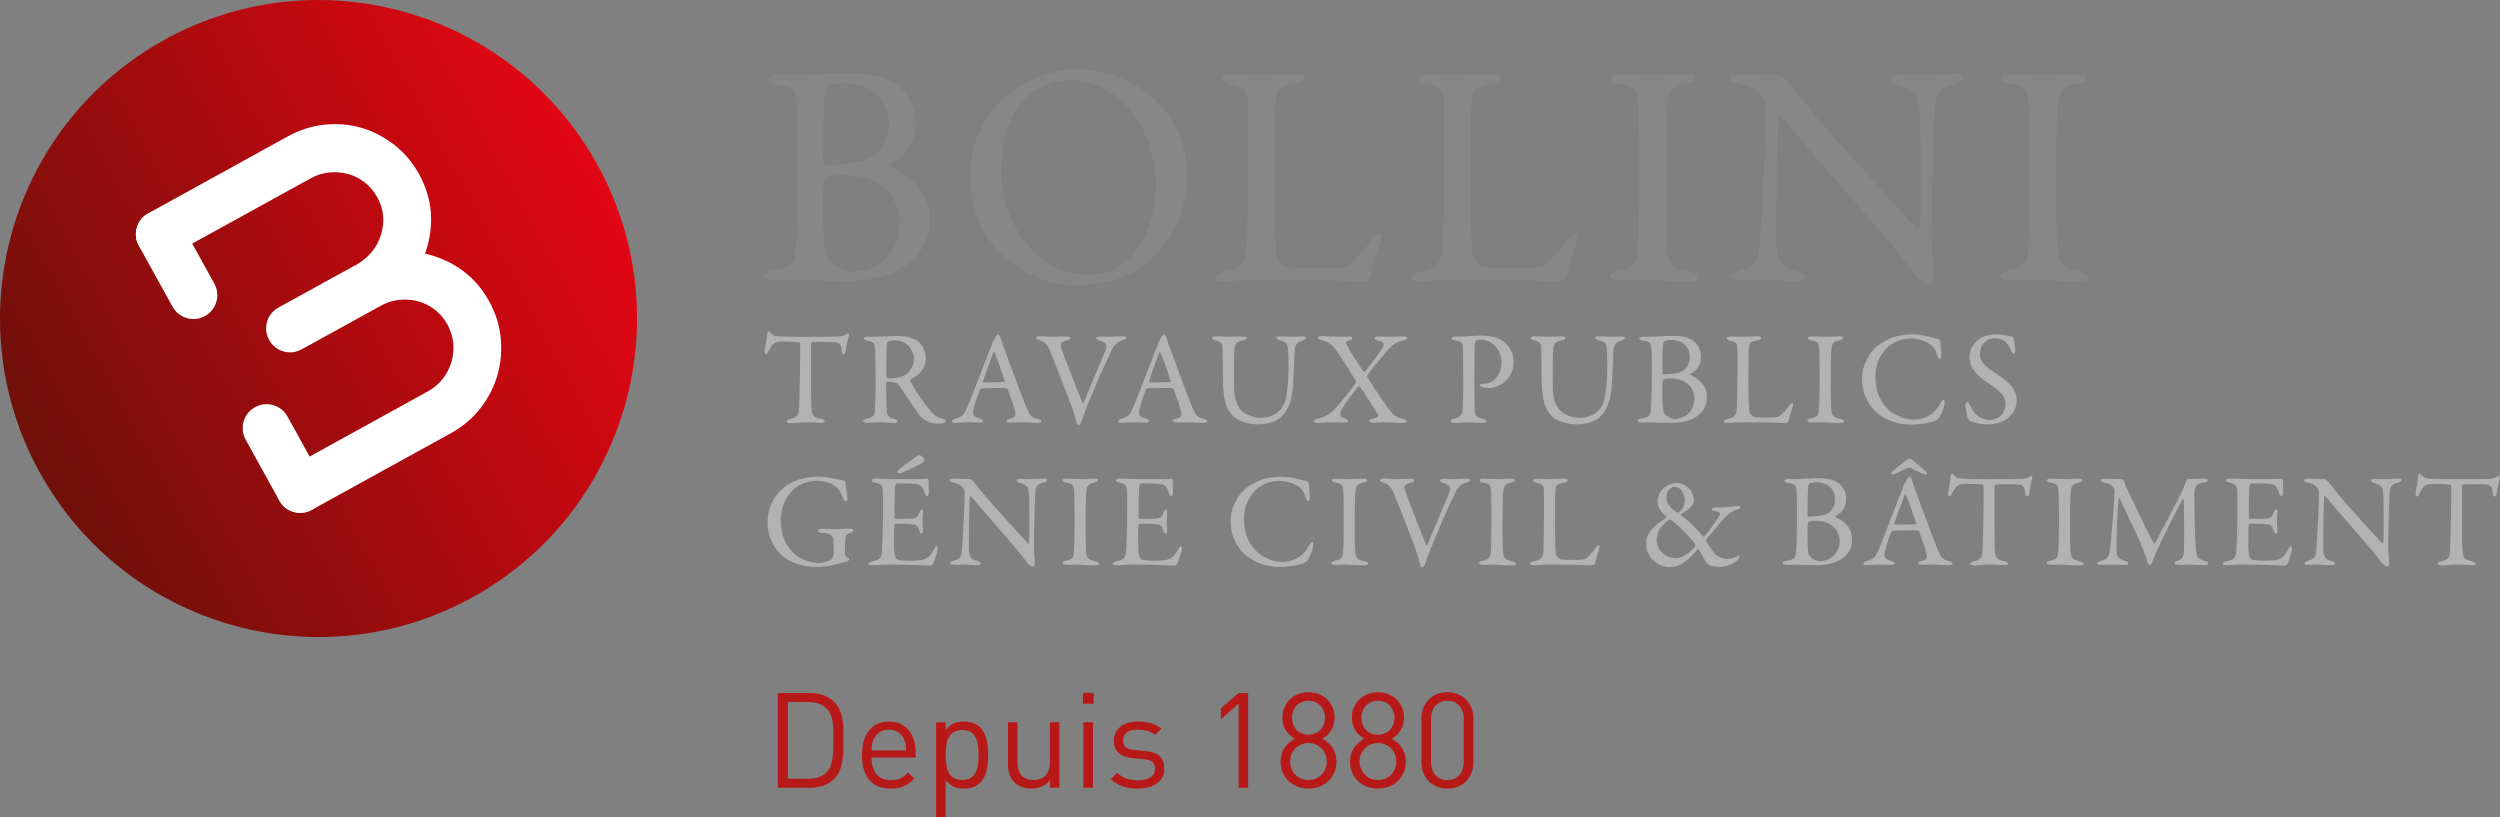 <svg xmlns="http://www.w3.org/2000/svg" xmlns:xlink="http://www.w3.org/1999/xlink" id="Calque_2" viewBox="0 0 379.793 124.122"><rect x="0" y="0" width="379.793" height="124.122" fill="#808080" stroke="none"/><defs><clipPath id="clippath"><rect width="379.793" height="124.122" fill="none"></rect></clipPath><clipPath id="clippath-1"><path d="M25.143,5.96C9.132,14.733.05,31.241,0,48.295v.282c.022,7.81,1.941,15.729,5.958,23.059,12.841,23.431,42.243,32.02,65.672,19.183,23.437-12.842,32.026-42.244,19.189-65.675C82.021,9.091,65.443.003,48.342.002c-7.858-.001-15.822,1.917-23.199,5.958" fill="none"></path></clipPath><linearGradient id="D&#xE9;grad&#xE9;_sans_nom" x1="-642.537" y1="-45.399" x2="-641.537" y2="-45.399" gradientTransform="translate(62175.347 -4341.044) scale(96.762 -96.762)" gradientUnits="userSpaceOnUse"><stop offset="0" stop-color="#6f100a"></stop><stop offset="1" stop-color="#e30613"></stop></linearGradient><clipPath id="clippath-2"><rect width="379.793" height="124.122" fill="none"></rect></clipPath></defs><g id="Calque_1-2"><g clip-path="url(#clippath)"><path d="M135.187,24.952c-.142.049-.046.339.099.387,2.364,1.064,5.938,3.284,5.938,7.966,0,3.429-1.548,5.651-3.863,7.195-2.316,1.642-6.228,2.223-8.643,2.223-1.351,0-5.99-.194-8.208-.194-1.111,0-2.267.047-3.089.047-.726,0-1.402-.192-1.402-.627,0-.387.676-.675,1.209-.772,3.428-.628,3.428-1.256,3.618-2.946.149-1.012.39-6.229.39-15.838,0-4.151-.146-6.904-.29-7.628-.241-1.062-.385-1.591-3.043-1.931-.628-.098-1.257-.387-1.257-.773s.629-.627,1.304-.627h3.235c1.543,0,5.697-.338,7.678-.338,2.85,0,5.359.482,6.809,1.4,2.366,1.447,3.429,3.911,3.429,6.082,0,3.768-2.222,5.457-3.914,6.374M132.679,27.512c-1.303-.676-3.333-.914-5.12-.914-1.108,0-2.027.238-2.122.335-.098.146-.242.339-.337,1.398-.149,1.739-.049,8.017.19,9.707.049.339.29,1.158.773,1.595,1.014,1.109,2.655,1.641,3.283,1.641,4.054,0,7.338-2.849,7.338-7.485,0-2.896-1.688-5.118-4.005-6.277M127.993,12.593c-.29,0-1.542.193-2.078.385-.095.049-.527.58-.576.773-.098.773-.288,2.944-.288,10.719,0,.243.095.628.529.628,2.123,0,5.601-.434,6.807-1.208,1.546-1.012,2.658-2.945,2.658-4.971,0-3.912-2.563-6.326-7.052-6.326" fill="#878787"></path><path d="M180.311,26.548c0,6.758-3.331,11.491-6.856,14.002-3.044,2.123-7.05,2.8-9.514,2.8-4.925,0-9.608-2.125-12.554-5.503-2.557-2.848-4.006-6.763-4.006-10.913,0-5.94,2.608-10.045,6.277-12.99,2.367-1.931,6.518-3.378,9.897-3.378,9.269,0,16.756,6.807,16.756,15.982M155.833,14.911c-2.123,2.075-3.766,5.695-3.766,11.346,0,7.196,5.309,15.448,13.033,15.448,4.009,0,5.843-1.736,6.376-2.315,1.932-1.738,4.105-5.648,4.105-11.395,0-5.263-2.268-10.332-5.843-13.23-1.982-1.591-5.019-2.605-7.243-2.605-2.028,0-4.972,1.06-6.662,2.751" fill="#878787"></path><path d="M187.117,11.338c1.305,0,2.174.097,3.572.097,1.882,0,5.165-.146,6.325-.146.87,0,1.206.195,1.206.531,0,.34-.385.628-1.108.823-2.803.626-3.138,1.158-3.236,1.882-.289,2.171-.289,7.049-.289,14.195,0,3.766.143,8.402.338,9.993.099.678,1.254,1.788,1.639,1.837,1.258.193,3.04.243,4.638.243,1.353,0,2.704-.05,3.43-.146.385-.05.964-.05,1.929-.919.675-.675,1.448-1.399,2.751-3.235.532-.869.964-1.061,1.208-1.061s.387.531.194,1.303c-.774,2.365-1.113,3.381-1.499,5.214-.046.531-.965.821-1.157.821-.58,0-4.974-.29-14.776-.29-3.285,0-5.551.244-6.227.244-.917,0-1.401-.1-1.401-.534,0-.336.386-.722,1.158-.867,2.658-.53,3.333-1.451,3.574-3.334.098-1.208.239-8.882.239-15.885,0-1.931,0-5.263-.044-6.856-.051-1.061-.29-1.979-2.561-2.413-.965-.192-1.354-.581-1.354-.917,0-.339.389-.58,1.451-.58" fill="#878787"></path><path d="M216.907,11.338c1.306,0,2.173.097,3.573.097,1.886,0,5.164-.146,6.327-.146.869,0,1.207.195,1.207.531,0,.34-.39.628-1.109.823-2.801.626-3.141,1.158-3.239,1.882-.287,2.171-.287,7.049-.287,14.195,0,3.766.14,8.402.335,9.993.1.678,1.257,1.788,1.644,1.837,1.255.193,3.041.243,4.637.243,1.349,0,2.701-.05,3.425-.146.386-.05.967-.05,1.931-.919.678-.675,1.449-1.399,2.75-3.235.533-.869.97-1.061,1.21-1.061.243,0,.387.531.193,1.303-.772,2.365-1.112,3.381-1.497,5.214-.046.531-.964.821-1.155.821-.584,0-4.978-.29-14.777-.29-3.287,0-5.552.244-6.229.244-.917,0-1.4-.1-1.4-.534,0-.336.384-.722,1.159-.867,2.656-.53,3.33-1.451,3.571-3.334.098-1.208.244-8.882.244-15.885,0-1.931,0-5.263-.047-6.856-.048-1.061-.293-1.979-2.562-2.413-.965-.192-1.351-.581-1.351-.917,0-.339.386-.58,1.447-.58" fill="#878787"></path><path d="M248.918,16.164c-.145-2.221-.145-2.943-2.849-3.428-1.06-.191-1.35-.53-1.35-.867,0-.385.527-.58,1.207-.58,1.255,0,3.671.146,5.26.146,2.367,0,3.479-.146,5.169-.146.772,0,1.208.195,1.208.58s-.485.676-1.259.822c-2.8.578-2.751,1.786-2.941,3.09-.245,1.591-.294,4.731-.294,14.194,0,2.656.049,5.649.145,7.195.149,2.608.387,3.524,3.524,4.153.871.145,1.256.482,1.256.819,0,.387-.726.628-1.302.628-2.465,0-5.891-.29-7.193-.29-1.453,0-1.884.096-3.668.096-.922,0-1.26-.336-1.26-.674,0-.34.484-.627,1.451-.821,2.412-.531,2.607-1.257,2.802-3.524.142-1.69.237-6.712.237-10.817,0-2.995-.047-8.98-.143-10.576" fill="#878787"></path><path d="M264.419,11.289c1.063,0,3.43.146,5.892.146.289,0,.727.337,1.011.627.726.869,1.93,2.319,3.815,4.78,2.173,2.75,12.797,14.342,16.032,17.865.289.292.481-.195.481-.339.24-1.545.099-6.757.099-13.712,0-1.639-.099-3.329-.241-4.828-.05-1.013-.39-2.172-3.043-2.947-.964-.287-1.304-.675-1.304-1.061,0-.335.676-.433,1.256-.433,1.254,0,2.607.048,4.153.048,1.738,0,3.283-.194,4.54-.194.818,0,1.109.146,1.109.531,0,.29-.291.725-1.158.965-2.077.484-2.947.919-3.093,3.527-.096,1.738-.529,11.249-.529,19.553,0,2.03.335,5.651.335,6.423,0,.484-.239,1.015-.674,1.015-.675,0-1.737-.967-2.172-1.549-.825-1.012-1.69-2.267-2.994-3.859-4.538-5.41-12.892-14.825-17.237-20.038-.195-.242-.531-.145-.531.095-.048,1.306-.192,2.657-.241,6.423,0,4.345-.145,11.78-.05,13.277.195,2.221.725,2.946,3.041,3.621,1.015.243,1.209.581,1.209.868,0,.484-.63.631-1.547.631-1.397,0-3.427-.244-5.167-.244-1.06,0-2.317.097-3.135.097-.678,0-1.258-.047-1.258-.53,0-.387.485-.679.966-.822,2.271-.772,3.187-.965,3.38-4.537.244-3.91.919-15.5.919-19.509,0-1.736-.241-2.171-.337-2.316-1.354-1.594-1.885-1.642-4.058-2.22-.529-.146-1.06-.389-1.06-.774s.479-.58,1.591-.58" fill="#878787"></path><path d="M308.22,16.164c-.148-2.221-.148-2.943-2.851-3.428-1.063-.191-1.353-.53-1.353-.867,0-.385.534-.58,1.211-.58,1.254,0,3.667.146,5.261.146,2.368,0,3.476-.146,5.165-.146.771,0,1.21.195,1.21.58s-.485.676-1.256.822c-2.803.578-2.751,1.786-2.946,3.09-.242,1.591-.288,4.731-.288,14.194,0,2.656.046,5.649.141,7.195.147,2.608.385,3.524,3.525,4.153.87.145,1.258.482,1.258.819,0,.387-.727.628-1.305.628-2.462,0-5.891-.29-7.194-.29-1.448,0-1.88.096-3.667.096-.922,0-1.259-.336-1.259-.674,0-.34.484-.627,1.448-.821,2.413-.531,2.609-1.257,2.801-3.524.147-1.69.244-6.712.244-10.817,0-2.995-.047-8.98-.145-10.576" fill="#878787"></path><path d="M127.186,51.138c.73-.041,1.092-.16,1.376-.363.139-.08.201-.121.282-.121.101,0,.184.18.084.464-.206.627-.328,1.254-.445,2.303-.023.183-.185.384-.345.384-.139,0-.222-.142-.282-.645-.124-1.052-.383-1.152-1.637-1.212-.342-.023-2.587-.023-2.83.039-.097.021-.181.222-.181.263v4.948c0,2.342,0,4.261.084,5.008.097.91.2,1.151,1.453,1.436.261.059.545.222.545.363,0,.223-.364.243-.566.243-.163,0-1.411-.102-2.301-.102-1.011,0-2.042.142-2.303.142-.405,0-.607-.122-.607-.242,0-.143.202-.303.383-.345,1.414-.321,1.456-.665,1.516-2.182.037-1.19.141-5.31.141-6.864v-2.405c0-.16-.104-.263-.16-.263-.406-.062-2.179-.1-2.506-.1-.765,0-1.193.121-1.494.464-.084.06-.322.384-.667,1.051-.181.423-.302.403-.384.403-.121,0-.2-.262-.2-.463,0-.385.383-1.476.383-2.669,0-.138.182-.321.302-.321.1,0,.1.141.325.321.06.064.384.367.682.385.527.06,2.144.12,4.727.12,1.051,0,3.801-.019,4.625-.04" fill="#b2b2b2"></path><path d="M139.006,57.26c-.101.06-.484.242-.626.339-.06.042-.12.225-.08.306.202.484,1.901,3.213,3.131,4.585.546.646,1.089,1.011,1.982,1.193.158.04.32.2.32.282,0,.12-.162.201-.282.263-.243.099-.687.14-1.111.14-.951,0-2.101-.566-2.685-1.313-.709-.969-1.74-2.524-2.546-3.797-.284-.425-.688-.93-.809-1.01-.081-.08-.827-.263-1.436-.263-.138,0-.239.183-.239.242-.019.345.02,2.91.08,4.079.042.848.264,1.133,1.213,1.356.344.098.483.241.483.343,0,.202-.381.264-.483.264-.848,0-1.233-.123-2.608-.123-.362,0-1.412.082-1.637.082-.262,0-.525-.082-.525-.284,0-.163.184-.202.448-.303.886-.284,1.251-.404,1.311-1.174.041-.624.121-2.766.121-3.977,0-3.11-.038-4.948-.121-5.735-.08-.747-.262-.788-1.171-1.01-.303-.081-.485-.183-.485-.343,0-.143.101-.243.544-.243h1.132c.748,0,2.185-.102,3.272-.102,1.394,0,2.486.182,3.293.85.667.545,1.149,1.555,1.149,2.525,0,1.089-.644,2.221-1.635,2.828M137.935,52.452c-.485-.465-1.351-.768-2-.768-.101,0-.744.039-.966.143-.105.038-.243.341-.243.423-.064.707-.12,4.603-.064,4.948.043.16.202.304.328.304,1.172,0,2.239-.343,2.523-.527.545-.343,1.332-1.23,1.332-2.504,0-.486-.323-1.433-.91-2.019" fill="#b2b2b2"></path><path d="M151.999,51.322c.161.544.505,1.452.888,2.503,1.048,2.948,2.564,6.95,2.909,7.777.665,1.654.988,1.819,1.899,2.039.319.102.482.202.482.344,0,.141-.142.263-.645.263-.666,0-1.658-.102-2.546-.102-.647,0-.93.041-1.434.041s-.625-.141-.625-.243c0-.101.122-.261.484-.323.97-.2.889-.608.807-1.029-.162-.829-.666-2.162-1.128-3.455-.02-.079-.102-.203-.687-.203-1.112,0-2.89.021-3.315.083-.081,0-.179.099-.222.161-.524,1.312-1.048,3.028-1.048,3.536,0,.241.079.583.991.866.339.103.542.222.542.364,0,.202-.304.263-.565.263-.344,0-.847-.061-1.595-.061s-1.798.102-2.102.102c-.363,0-.465-.082-.465-.202,0-.121.143-.303.444-.405,1.011-.344,1.274-.404,1.862-1.715.463-1.031,2.764-7.131,3.654-9.313.081-.161.12-.321.12-.423,0-.063,0-.1.041-.162.182-.243.463-.768.606-.989.144-.164.224-.243.325-.243.078,0,.161.079.323.526M152.644,57.865c-.347-1.031-1.395-4.06-1.574-4.343-.061-.12-.103-.141-.163,0-.363.97-1.411,3.798-1.575,4.425-.021.08.019.139.1.139.808-.019,2.484,0,3.152-.059.02,0,.08-.101.06-.162" fill="#b2b2b2"></path><path d="M157.999,51.058c.403,0,1.132.101,2.121.101.706,0,1.534-.041,1.999-.041.264,0,.486.1.486.243,0,.142-.104.303-.486.363-1.072.202-1.031.648-.95.97.344,1.05,2.525,6.705,3.252,8.444.038.038.143.16.2.022.165-.427,2.365-5.619,3.275-7.798.484-1.132-.062-1.375-.93-1.638-.282-.081-.444-.241-.444-.363,0-.143.262-.243.585-.243.464,0,.93.041,1.617.041.586,0,1.395-.078,1.815-.078.285,0,.587.078.587.262,0,.16-.242.28-.525.341-.888.223-1.331.705-1.755,1.595-.929,2.021-1.434,2.89-2.668,5.939-1.174,2.848-1.431,3.354-1.896,4.887-.081.223-.223.464-.425.464-.121,0-.284-.161-.325-.382-.12-.587-.464-1.817-1.051-3.292-.686-1.837-2.603-6.727-2.907-7.455-.403-1.01-.826-1.514-1.718-1.776-.242-.079-.463-.161-.463-.342,0-.163.303-.264.606-.264" fill="#b2b2b2"></path><path d="M177.206,51.322c.163.544.505,1.452.89,2.503,1.051,2.948,2.568,6.95,2.91,7.777.667,1.654.991,1.819,1.898,2.039.326.102.487.202.487.344,0,.141-.144.263-.646.263-.667,0-1.657-.102-2.546-.102-.647,0-.931.041-1.436.041s-.625-.141-.625-.243c0-.101.119-.261.483-.323.972-.2.89-.608.81-1.029-.163-.829-.668-2.162-1.133-3.455-.02-.079-.097-.203-.686-.203-1.108,0-2.888.021-3.312.083-.08,0-.183.099-.222.161-.526,1.312-1.051,3.028-1.051,3.536,0,.241.081.583.99.866.344.103.546.222.546.364,0,.202-.303.263-.566.263-.344,0-.849-.061-1.593-.061-.749,0-1.799.102-2.102.102-.365,0-.466-.082-.466-.202,0-.121.141-.303.447-.405,1.009-.344,1.271-.404,1.854-1.715.466-1.031,2.77-7.131,3.659-9.313.08-.161.12-.321.12-.423,0-.063,0-.1.042-.162.181-.243.463-.768.605-.989.139-.164.223-.243.325-.243.079,0,.162.079.318.526M177.857,57.865c-.346-1.031-1.394-4.06-1.579-4.343-.058-.12-.099-.141-.159,0-.365.97-1.416,3.798-1.577,4.425-.02.08.021.139.1.139.811-.019,2.488,0,3.152-.059.02,0,.08-.101.063-.162" fill="#b2b2b2"></path><path d="M184.728,51.096c.845,0,1.331.063,2.078.063s1.516-.042,1.959-.042c.383,0,.629.061.629.225,0,.16-.226.3-.609.381-.727.142-1.11.345-1.233,1.154-.099.665-.08,2.765-.08,5.635,0,2.28.506,3.152,1.13,3.857.566.625,1.879,1.112,2.93,1.112,1.313,0,3.272-.606,3.775-2.827.247-1.073.445-2.77.445-5.074,0-1.311-.058-2.362-.08-2.605-.061-.766-.202-1.05-1.334-1.312-.2-.041-.422-.222-.422-.362,0-.123.123-.205.464-.205.504,0,1.069.063,1.716.063.828,0,1.253-.042,1.818-.042.324,0,.505.061.505.225,0,.12-.16.262-.444.363-.869.242-1.273.586-1.312,1.857-.021.87-.142,3.11-.185,4.162-.1,3.514-1.07,5.289-2.522,6.098-.929.525-2.019.646-2.909.646-1.816,0-3.172-.745-3.656-1.192-1.131-1.071-1.613-2.543-1.613-5.938,0-2.906-.064-4.523-.084-4.785-.037-.385-.323-.707-1.087-.869-.244-.062-.467-.161-.467-.342,0-.164.26-.246.588-.246" fill="#b2b2b2"></path><path d="M200.786,51.058c.385,0,1.738.101,2.447.101.784,0,1.147-.041,1.734-.041.243,0,.485.061.485.225,0,.14-.082.242-.466.341-.425.122-.626.344-.384.769.608,1.09,2.225,3.633,2.546,3.958.062.061.183.083.205.04.685-.767,2.399-3.089,2.744-3.737.325-.624-.06-.827-.788-.99-.381-.081-.504-.241-.504-.345,0-.161.201-.261.584-.261.608,0,1.254.041,1.799.041.485,0,1.655-.062,2.12-.062.245,0,.483.103.463.225,0,.161-.218.301-.443.362-1.068.203-1.716.586-2.484,1.493-.707.831-2.142,2.466-3.13,3.84-.019.039-.019.181,0,.243.122.322,2.584,3.958,3.029,4.583.809,1.074,1.07,1.454,2.423,1.799.327.082.485.261.485.383,0,.142-.158.245-.604.245-.727,0-1.574-.123-2.829-.123-.566,0-1.433.081-1.676.081-.366,0-.504-.142-.504-.263,0-.163.096-.241.442-.344.305-.08.586-.14.767-.264.083-.06.184-.22.083-.363-.506-.887-2.503-4.018-2.748-4.241-.042-.041-.14-.121-.2-.062-.667.81-1.638,2.084-2.224,2.95-.945,1.454-.626,1.656.162,1.939.345.122.487.222.487.365,0,.181-.246.262-.503.262-.509,0-1.435-.06-2.082-.06-.831,0-1.639.101-2.102.101-.363,0-.525-.081-.525-.223,0-.181.201-.363.766-.466.95-.179,1.881-.807,2.365-1.353.868-.948,1.958-2.239,3.211-3.978.099-.142.099-.22.061-.281-.161-.404-2.222-3.636-3.251-5.049-.505-.689-1.276-1.071-2.002-1.234-.384-.079-.543-.223-.543-.363,0-.122.099-.243.584-.243" fill="#b2b2b2"></path><path d="M224.805,51.585c-.222,0-.422.079-.585.18-.082.062-.183.303-.203.789-.021.422-.021,2.929-.039,5.251,0,1.837.039,3.533.039,4.038.02,1.312.182,1.475,1.213,1.778.38.103.545.202.545.385,0,.181-.362.242-.667.242-.506,0-1.232-.082-2.121-.082-.585,0-1.415.082-2.041.082-.341,0-.563-.101-.563-.283,0-.142.203-.263.403-.323,1.129-.262,1.352-.648,1.413-1.496.06-.97.101-2.645.101-3.655,0-.666-.041-4.948-.059-5.593-.02-.729,0-1.011-1.133-1.174-.402-.06-.628-.179-.628-.303,0-.161.205-.262.466-.283.141-.02.484,0,.667,0,.809,0,2.365-.16,3.372-.16,1.838,0,3.032.484,3.777,1.191.972.93,1.173,2.079,1.173,2.748,0,1.797-.828,2.626-1.411,3.132-.529.442-1.456.886-2.325.886-.224,0-.747-.021-1.07-.14-.241-.104-.344-.203-.344-.324,0-.082.082-.181.242-.181h.504c1.071,0,2.565-.952,2.565-3.272,0-1.841-1.392-3.433-3.291-3.433" fill="#b2b2b2"></path><path d="M233.152,51.096c.847,0,1.329.063,2.077.063s1.517-.042,1.958-.042c.385,0,.628.061.628.225,0,.16-.222.3-.607.381-.726.142-1.108.345-1.231,1.154-.102.665-.082,2.765-.082,5.635,0,2.28.507,3.152,1.132,3.857.566.625,1.877,1.112,2.929,1.112,1.312,0,3.273-.606,3.776-2.827.241-1.073.444-2.77.444-5.074,0-1.311-.06-2.362-.081-2.605-.061-.766-.199-1.05-1.33-1.312-.207-.041-.425-.222-.425-.362,0-.123.123-.205.466-.205.505,0,1.07.063,1.712.063.832,0,1.255-.042,1.821-.042.323,0,.505.061.505.225,0,.12-.162.262-.444.363-.868.242-1.276.586-1.317,1.857-.018.87-.14,3.11-.179,4.162-.101,3.514-1.07,5.289-2.524,6.098-.931.525-2.02.646-2.909.646-1.815,0-3.173-.745-3.657-1.192-1.13-1.071-1.615-2.543-1.615-5.938,0-2.906-.061-4.523-.081-4.785-.039-.385-.323-.707-1.087-.869-.244-.062-.467-.161-.467-.342,0-.164.261-.246.588-.246" fill="#b2b2b2"></path><path d="M256.786,56.815c-.062.02-.02.142.039.161.988.445,2.485,1.373,2.485,3.335,0,1.432-.649,2.362-1.618,3.007-.968.688-2.606.93-3.614.93-.566,0-2.502-.081-3.434-.081-.463,0-.952.02-1.293.02-.304,0-.586-.082-.586-.262,0-.164.282-.283.505-.325,1.435-.261,1.435-.523,1.512-1.23.063-.423.164-2.605.164-6.625,0-1.737-.06-2.888-.121-3.191-.102-.446-.16-.667-1.272-.809-.262-.039-.523-.16-.523-.324,0-.161.261-.262.543-.262h1.352c.651,0,2.382-.142,3.213-.142,1.192,0,2.242.201,2.847.587.988.605,1.435,1.636,1.435,2.546,0,1.574-.932,2.28-1.634,2.665M255.736,57.885c-.545-.285-1.396-.383-2.142-.383-.464,0-.851.098-.889.139-.042.064-.102.144-.143.587-.06.728-.021,3.354.083,4.061.018.141.119.484.32.667.425.466,1.113.686,1.375.686,1.694,0,3.069-1.192,3.069-3.131,0-1.211-.706-2.142-1.673-2.626M253.775,51.643c-.121,0-.645.081-.87.163-.04.021-.222.242-.242.321-.04.326-.122,1.235-.122,4.486,0,.101.042.261.223.261.89,0,2.344-.18,2.849-.503.648-.423,1.111-1.233,1.111-2.081,0-1.636-1.07-2.647-2.949-2.647" fill="#b2b2b2"></path><path d="M262.905,51.117c.545,0,.909.041,1.496.041.788,0,2.158-.062,2.646-.062.364,0,.502.082.502.226,0,.14-.157.262-.461.341-1.172.262-1.312.485-1.353.789-.122.909-.122,2.95-.122,5.937,0,1.577.059,3.516.141,4.183.039.28.527.746.688.766.525.083,1.272.101,1.939.101.563,0,1.129-.018,1.432-.059.161-.024.404-.024.808-.386.283-.28.606-.584,1.151-1.354.224-.362.402-.444.506-.444.102,0,.163.224.08.546-.323.989-.463,1.412-.626,2.183-.02.221-.403.344-.486.344-.241,0-2.08-.123-6.178-.123-1.375,0-2.323.101-2.607.101-.383,0-.585-.04-.585-.223,0-.141.159-.301.483-.362,1.112-.223,1.399-.608,1.494-1.395.041-.505.102-3.714.102-6.645,0-.807,0-2.202-.021-2.867-.021-.446-.12-.83-1.071-1.01-.402-.082-.564-.243-.564-.385s.162-.243.606-.243" fill="#b2b2b2"></path><path d="M276.379,53.14c-.06-.931-.06-1.233-1.194-1.435-.439-.083-.565-.223-.565-.363,0-.164.227-.246.508-.246.524,0,1.533.063,2.2.063.992,0,1.455-.063,2.163-.063.323,0,.503.082.503.246,0,.161-.202.28-.523.342-1.173.241-1.151.746-1.234,1.291-.098.67-.12,1.981-.12,5.939,0,1.112.022,2.364.06,3.012.06,1.087.163,1.472,1.474,1.736.365.061.525.202.525.343,0,.161-.303.265-.546.265-1.028,0-2.464-.124-3.009-.124-.604,0-.784.041-1.536.041-.381,0-.521-.141-.521-.284s.197-.262.602-.345c1.01-.22,1.092-.523,1.174-1.472.061-.707.1-2.807.1-4.525,0-1.253-.02-3.756-.061-4.421" fill="#b2b2b2"></path><path d="M292.942,51.117c.527.082,1.233.345,1.536.385.1,0,.305.14.305.605,0,.425.099,1.313.141,1.758.02.424-.141.665-.304.665-.101,0-.223-.22-.321-.523-.184-.707-.568-1.314-.83-1.516-1.112-.828-2.141-1.051-3.232-1.051-3.252,0-5.332,2.689-5.332,5.737,0,1.353.263,2.444.708,3.333,1.129,2.323,3.475,3.232,5.109,3.232.384,0,1.373-.059,2.199-.547.891-.464,1.397-1.109,1.884-1.957.26-.424.341-.526.422-.526.201,0,.222.447.184.667-.061.505-.529,1.576-.811,2.042-.081.179-.425.422-.628.523-.321.141-1.96.566-3.673.566-2.849,0-4.929-1.415-5.737-2.365-.767-.888-1.696-2.342-1.696-4.643s1.372-4.141,2.22-4.848c1.736-1.415,3.617-1.858,5.475-1.858.707,0,1.614.14,2.381.321" fill="#b2b2b2"></path><path d="M305.713,51.159c.12.041.243.344.243.385.039.381.2,1.555.2,1.633,0,.345,0,.547-.14.547-.164,0-.405-.141-.484-.423-.247-.727-.792-1.334-.992-1.455-.364-.283-.85-.467-1.432-.467-1.355,0-2.323,1.01-2.323,2.364,0,1.436,1.03,2.061,2.808,3.253,1.553,1.053,2.786,2.103,2.786,3.92,0,1.01-.567,2.139-1.657,2.844-.644.427-1.836.73-2.745.73-.648,0-2.021-.22-2.647-.525-.2-.122-.462-.567-.462-.647-.102-.687-.305-1.576-.305-1.897,0-.083.203-.385.285-.385.157,0,.46.525.743,1.151.526,1.11,1.86,1.615,2.625,1.615,1.399,0,2.448-.99,2.448-2.444,0-.848-.406-1.757-2.527-3.11-1.716-1.112-2.927-2.281-2.927-4,0-.947.422-1.859,1.112-2.463.622-.567,1.574-.989,2.985-.989.99,0,2.041.3,2.406.363" fill="#b2b2b2"></path><path d="M127.453,72.86c.403.08.546.101.764.16.081,0,.243.161.243.484.022.486.283,1.455.283,2.223,0,.263-.122.444-.261.444-.123,0-.242-.159-.367-.464-.199-.546-.464-1.031-.765-1.415-.443-.547-1.617-1.252-3.234-1.252-3.451,0-5.492,2.828-5.492,6.018,0,1.435.322,2.707.909,3.678,1.071,1.818,3.008,2.785,4.889,2.785.24,0,1.251-.12,1.818-.482.162-.104.421-.788.421-1.052,0-.705-.021-1.858-.06-2.099-.14-.465-.302-.851-1.816-.949-.305-.021-.525-.184-.525-.345,0-.139.22-.283.605-.283.363,0,1.838.081,2.425.081.482,0,1.17-.081,1.817-.081.323,0,.546.102.546.262,0,.143-.223.265-.467.345-.603.181-.646.401-.726.627-.078.22-.101,1.674-.101,2.504,0,.321.181.526.283.582.364.207.343.265.343.367,0,.08-.08.222-.304.283-.364.099-1.047.264-1.836.484-.869.243-2.121.364-2.789.364-2.259,0-4.14-.728-5.371-1.836-.928-.891-2.079-2.546-2.079-4.972,0-1.796.626-3.634,2.28-5.089,1.273-1.131,3.213-1.817,5.17-1.817,1.476,0,2.545.262,3.397.445" fill="#b2b2b2"></path><path d="M139.027,72.779c.666,0,1.557-.021,1.861-.062.056-.018.162.121.177.224,0,.929.041,1.514.041,1.917,0,.283-.121.526-.301.526-.185,0-.282-.285-.323-.484-.261-1.071-.706-1.273-1.353-1.374-.525-.08-1.977-.119-2.867-.08-.04,0-.265.098-.307.564-.038.507-.098,4.303-.06,4.608.022.078.039.2.144.2h1.311c1.9,0,1.981-.081,2.343-1.01.123-.303.243-.424.365-.424.142,0,.181.28.163.445-.041.564-.063.968-.063,1.454,0,.544.042.828.063,1.23.018.364-.083.587-.223.587-.142,0-.285-.223-.344-.446-.282-.929-.362-.988-1.596-1.05-.647-.038-1.453-.038-1.999-.038-.084,0-.18.139-.18.181-.085.426-.062,2.302-.062,3.17,0,.586.078,1.353.202,1.678.078.243.243.404.384.445.345.06,1.028.139,1.836.139.241,0,1.474-.019,1.919-.139.647-.164,1.192-.546,1.676-1.496.222-.444.343-.565.466-.565.141,0,.201.322.164.545-.023.16-.589,1.98-.732,2.159-.061.083-.242.243-.339.243-.227,0-3.275-.16-6.566-.16-1.071,0-1.518.1-2.283.1-.385,0-.604-.041-.604-.261,0-.142.239-.244.562-.324,1.011-.241,1.395-.385,1.476-1.475.061-.848.163-3.232.163-5.733,0-2.406.02-2.829-.022-3.417-.038-.889-.242-1.13-1.13-1.332-.425-.101-.588-.183-.588-.344,0-.183.282-.281.567-.281.95,0,1.739.08,3.091.08h2.968ZM139.856,69.204c.182.08.585.383.585.646,0,.14-.202.404-.403.526-.849.463-2.182,1.129-3.032,1.451-.141.063-.505.182-.687,0-.02,0-.08-.22.244-.484.687-.584,2-1.555,2.729-2.038.259-.184.463-.142.564-.101" fill="#b2b2b2"></path><path d="M144.927,72.716c.445,0,1.434.062,2.462.062.126,0,.307.141.428.261.299.367.806.97,1.594,2,.909,1.151,5.352,5.998,6.707,7.476.12.119.2-.083.2-.143.101-.646.041-2.828.041-5.736,0-.688-.041-1.393-.101-2.021-.02-.424-.161-.907-1.273-1.232-.404-.122-.546-.283-.546-.443,0-.144.285-.183.526-.183.525,0,1.091.021,1.738.021.727,0,1.371-.08,1.897-.08.342,0,.465.059.465.221,0,.12-.123.303-.484.404-.867.202-1.235.385-1.295,1.474-.037.729-.218,4.705-.218,8.181,0,.847.14,2.364.14,2.686,0,.201-.101.424-.282.424-.282,0-.727-.406-.91-.647-.345-.424-.708-.948-1.253-1.616-1.899-2.263-5.393-6.2-7.212-8.382-.078-.101-.218-.06-.218.042-.021.545-.082,1.109-.103,2.683,0,1.821-.061,4.932-.022,5.557.083.93.307,1.231,1.273,1.514.428.103.506.242.506.365,0,.202-.264.261-.646.261-.587,0-1.435-.1-2.162-.1-.442,0-.97.041-1.313.041-.282,0-.526-.021-.526-.223,0-.163.202-.282.406-.344.95-.322,1.333-.401,1.413-1.898.103-1.636.383-6.485.383-8.159,0-.728-.099-.911-.139-.969-.568-.67-.79-.688-1.698-.931-.223-.06-.443-.161-.443-.322,0-.164.2-.244.665-.244" fill="#b2b2b2"></path><path d="M163.19,74.759c-.06-.931-.06-1.234-1.192-1.436-.445-.081-.568-.223-.568-.363,0-.164.224-.244.505-.244.526,0,1.537.062,2.204.062.991,0,1.453-.062,2.161-.062.321,0,.505.08.505.244,0,.161-.204.282-.526.341-1.17.242-1.149.747-1.233,1.294-.101.668-.118,1.981-.118,5.938,0,1.112.017,2.365.059,3.011.059,1.087.16,1.473,1.473,1.736.365.062.526.201.526.345,0,.16-.303.263-.546.263-1.029,0-2.464-.123-3.008-.123-.607,0-.789.041-1.536.041-.383,0-.526-.142-.526-.285,0-.141.203-.262.606-.343,1.011-.222,1.092-.523,1.172-1.474.062-.706.103-2.807.103-4.524,0-1.254-.02-3.755-.061-4.421" fill="#b2b2b2"></path><path d="M176.114,72.778c.672,0,1.557-.021,1.864-.062.058-.018.16.122.178.224,0,.93.041,1.514.041,1.918,0,.282-.122.525-.303.525-.183,0-.282-.284-.324-.484-.259-1.071-.704-1.273-1.351-1.374-.525-.08-1.979-.119-2.868-.08-.039,0-.265.098-.305.564-.041.507-.099,4.303-.06,4.608.019.079.041.201.142.201h1.313c1.901,0,1.98-.082,2.345-1.01.121-.304.238-.425.361-.425.144,0,.181.281.164.445-.043.565-.063.969-.063,1.454,0,.544.043.828.063,1.23.017.364-.085.587-.223.587-.142,0-.286-.223-.343-.445-.282-.93-.364-.989-1.597-1.051-.647-.038-1.454-.038-2-.038-.081,0-.179.14-.179.181-.085.426-.064,2.302-.064,3.17,0,.586.081,1.353.202,1.678.081.244.244.404.385.445.344.06,1.03.139,1.839.139.238,0,1.471-.019,1.917-.139.646-.164,1.192-.546,1.678-1.495.221-.444.342-.566.463-.566.143,0,.203.322.163.545-.02.161-.587,1.98-.728,2.159-.061.083-.242.243-.343.243-.224,0-3.273-.16-6.563-.16-1.071,0-1.517.1-2.284.1-.386,0-.606-.041-.606-.261,0-.142.242-.243.566-.324,1.011-.241,1.394-.384,1.472-1.475.064-.848.164-3.232.164-5.733,0-2.406.021-2.829-.021-3.416-.038-.89-.242-1.131-1.131-1.333-.423-.101-.586-.182-.586-.343,0-.184.285-.282.567-.282.949,0,1.737.08,3.089.08h2.966Z" fill="#b2b2b2"></path><path d="M197.025,72.737c.525.082,1.234.343,1.537.385.099,0,.299.14.299.606,0,.425.104,1.311.141,1.757.022.422-.141.665-.301.665-.099,0-.222-.221-.323-.523-.181-.706-.566-1.314-.828-1.516-1.11-.829-2.142-1.05-3.229-1.05-3.255,0-5.337,2.686-5.337,5.736,0,1.353.267,2.443.707,3.332,1.136,2.324,3.476,3.232,5.113,3.232.382,0,1.372-.06,2.202-.545.888-.466,1.393-1.111,1.876-1.959.266-.425.344-.527.427-.527.202,0,.223.448.182.669-.064.504-.526,1.576-.809,2.041-.08.18-.423.422-.624.523-.325.143-1.962.566-3.678.566-2.848,0-4.927-1.414-5.736-2.365-.769-.889-1.699-2.341-1.699-4.644s1.377-4.14,2.223-4.849c1.737-1.411,3.616-1.855,5.476-1.855.704,0,1.613.14,2.381.321" fill="#b2b2b2"></path><path d="M204.078,74.759c-.061-.931-.061-1.234-1.192-1.436-.445-.081-.567-.223-.567-.363,0-.164.222-.244.505-.244.525,0,1.536.062,2.203.062.989,0,1.454-.062,2.163-.062.319,0,.505.08.505.244,0,.161-.206.282-.526.341-1.175.242-1.153.747-1.234,1.294-.101.668-.12,1.981-.12,5.938,0,1.112.019,2.365.061,3.011.059,1.087.16,1.473,1.475,1.736.363.062.523.201.523.345,0,.16-.304.263-.547.263-1.027,0-2.462-.123-3.007-.123-.607,0-.788.041-1.538.041-.382,0-.523-.142-.523-.285,0-.141.202-.262.605-.343,1.01-.222,1.093-.523,1.172-1.474.062-.706.103-2.807.103-4.524,0-1.254-.021-3.755-.061-4.421" fill="#b2b2b2"></path><path d="M210.218,72.677c.405,0,1.132.101,2.121.101.708,0,1.536-.041,2.002-.041.259,0,.483.101.483.243s-.098.302-.483.363c-1.07.201-1.033.647-.953.97.345,1.05,2.526,6.703,3.254,8.442.041.039.142.161.203.023.16-.427,2.364-5.619,3.269-7.799.485-1.133-.06-1.373-.928-1.636-.285-.082-.444-.242-.444-.363,0-.142.265-.243.586-.243.463,0,.929.041,1.615.041.587,0,1.394-.08,1.818-.08.281,0,.589.08.589.263,0,.161-.244.281-.527.34-.889.224-1.334.709-1.759,1.598-.928,2.019-1.434,2.888-2.667,5.939-1.167,2.846-1.435,3.351-1.896,4.886-.081.222-.221.463-.425.463-.12,0-.282-.16-.322-.381-.122-.586-.464-1.819-1.048-3.291-.69-1.838-2.608-6.727-2.913-7.456-.403-1.011-.825-1.515-1.715-1.777-.243-.077-.466-.16-.466-.342,0-.162.304-.263.606-.263" fill="#b2b2b2"></path><path d="M226.523,74.759c-.06-.931-.06-1.234-1.192-1.436-.443-.081-.564-.223-.564-.363,0-.164.218-.244.505-.244.525,0,1.533.062,2.199.062.992,0,1.455-.062,2.163-.062.322,0,.504.08.504.244,0,.161-.203.282-.525.341-1.172.242-1.15.747-1.234,1.294-.102.668-.121,1.981-.121,5.938,0,1.112.019,2.365.062,3.011.059,1.087.162,1.473,1.475,1.736.364.062.524.201.524.345,0,.16-.303.263-.545.263-1.029,0-2.466-.123-3.011-.123-.607,0-.785.041-1.533.041-.384,0-.526-.142-.526-.285,0-.141.205-.262.606-.343,1.01-.222,1.091-.523,1.173-1.474.059-.706.098-2.807.098-4.524,0-1.254-.017-3.755-.058-4.421" fill="#b2b2b2"></path><path d="M233.51,72.737c.546,0,.91.041,1.497.041.786,0,2.16-.061,2.644-.061.365,0,.504.08.504.224,0,.139-.16.264-.463.341-1.17.262-1.31.484-1.351.789-.122.909-.122,2.95-.122,5.937,0,1.576.059,3.516.141,4.181.042.282.527.746.685.768.526.083,1.273.101,1.94.101.564,0,1.132-.018,1.434-.06.164-.02.402-.02.805-.384.285-.283.609-.585,1.156-1.354.22-.362.4-.445.502-.445.101,0,.163.224.08.547-.324.988-.463,1.414-.626,2.183-.02.22-.402.343-.482.343-.245,0-2.082-.123-6.182-.123-1.373,0-2.323.101-2.607.101-.383,0-.586-.042-.586-.224,0-.138.165-.299.485-.361,1.113-.223,1.398-.608,1.498-1.395.038-.506.099-3.714.099-6.644,0-.808,0-2.203-.02-2.868-.022-.444-.121-.83-1.072-1.009-.404-.083-.565-.243-.565-.385s.161-.243.606-.243" fill="#b2b2b2"></path><path d="M257.328,75.889c.02,1.192-1.213,1.756-2.001,2.243-.059.037-.02.119,0,.119.834.526,2.465,2.102,3.335,3.172.118.161.181.123.302,0,.647-.648,1.777-2.323,2.078-2.786.264-.404.244-.505.244-.606,0-.143-.244-.303-.869-.425-.138-.021-.404-.101-.404-.263,0-.121.181-.242.505-.242.888,0,1.68-.02,2.042-.061.444-.06,1.212-.183,1.432-.183.285,0,.443.123.443.204,0,.14-.138.242-.443.323-1.029.28-1.575.826-2.404,1.736-.606.668-1.853,2.241-2.421,2.87-.038.059-.06.181,0,.243.299.443.705,1.008,1.092,1.573.602.868,1.456,1.07,2.218,1.09.527,0,1.133-.201,1.515-.442.144-.104.225,0,.225.08,0,.181-.102.383-.364.645-.849.788-2.123.95-2.729.931-.403,0-.93-.061-1.294-.205-.364-.16-.584-.36-.825-.805-.385-.708-.748-1.374-.95-1.656-.02,0-.081-.064-.121-.022-.647.768-1.699,1.798-2.343,2.183-.605.341-1.129.545-1.923.545-1.936,0-3.593-1.518-3.593-3.596,0-1.573,1.216-2.564,1.859-3.071.324-.242,1.114-.787,1.211-.846.042-.019.062-.083.021-.124-.767-.605-1.352-1.452-1.352-2.322,0-1.11.645-1.798.948-2.059.546-.445,1.295-.748,1.92-.748,1.616.023,2.646,1.433,2.646,2.505M257.51,82.999c.081-.124.081-.262-.081-.463-.989-1.353-3.05-3.253-3.574-3.537-.122-.082-.302-.061-.443.041-.932.707-1.738,1.696-1.738,3.009,0,.746.361,1.495.906,1.959.506.446,1.132.789,2,.789,1.051,0,2.263-.89,2.93-1.798M253.145,75.585c0,.928.832,1.798,1.596,2.264.124.058.225.02.284-.021.201-.123.302-.244.544-.526.244-.282.365-.91.365-1.396,0-.663-.385-1.916-1.555-1.936-.343,0-1.234.382-1.234,1.615" fill="#b2b2b2"></path><path d="M278.838,78.432c-.061.02-.019.143.041.163.989.444,2.481,1.371,2.481,3.333,0,1.433-.647,2.364-1.613,3.006-.97.691-2.608.931-3.617.931-.566,0-2.505-.08-3.431-.08-.464,0-.952.021-1.296.021-.303,0-.585-.083-.585-.261,0-.165.282-.286.504-.326,1.437-.263,1.437-.525,1.518-1.233.061-.423.16-2.605.16-6.622,0-1.737-.064-2.89-.12-3.193-.103-.444-.16-.668-1.273-.806-.263-.042-.525-.161-.525-.326,0-.16.262-.261.547-.261h1.351c.645,0,2.384-.141,3.211-.141,1.192,0,2.244.2,2.847.585.99.606,1.434,1.635,1.434,2.546,0,1.574-.926,2.28-1.634,2.664M277.787,79.502c-.546-.282-1.394-.383-2.141-.383-.463,0-.846.101-.887.141-.044.061-.101.141-.145.587-.06.726-.02,3.352.086,4.059.015.143.12.485.318.668.425.465,1.112.685,1.375.685,1.698,0,3.072-1.19,3.072-3.13,0-1.211-.707-2.14-1.678-2.627M275.828,73.261c-.121,0-.645.081-.87.163-.04.021-.219.243-.243.321-.036.325-.121,1.234-.121,4.487,0,.101.044.262.226.262.887,0,2.34-.182,2.846-.505.647-.425,1.111-1.232,1.111-2.083,0-1.635-1.07-2.645-2.949-2.645" fill="#b2b2b2"></path><path d="M290.454,72.94c.162.544.504,1.453.887,2.503,1.05,2.95,2.565,6.95,2.909,7.776.668,1.656.992,1.821,1.9,2.041.322.101.483.202.483.344,0,.14-.139.262-.644.262-.666,0-1.658-.101-2.547-.101-.645,0-.93.041-1.434.041s-.625-.142-.625-.243.121-.262.482-.324c.971-.199.894-.607.811-1.029-.164-.83-.668-2.162-1.129-3.455-.021-.078-.106-.202-.69-.202-1.109,0-2.891.021-3.31.083-.083,0-.184.099-.225.16-.525,1.314-1.051,3.029-1.051,3.535,0,.244.081.586.99.87.344.1.545.22.545.362,0,.202-.303.261-.564.261-.345,0-.846-.059-1.595-.059s-1.797.101-2.1.101c-.365,0-.467-.081-.467-.202,0-.119.143-.303.446-.404,1.009-.343,1.272-.404,1.86-1.716.463-1.029,2.766-7.131,3.654-9.312.083-.162.121-.322.121-.424,0-.063,0-.1.041-.163.181-.239.464-.766.603-.987.144-.165.226-.243.327-.243.08,0,.16.078.322.525M290.837,70.131c.286.245.928.807,1.656,1.415.284.201.343.525.04.525-.16,0-.424-.101-.567-.16-.625-.285-1.209-.587-1.795-.872-.121-.06-.242-.018-.322.022-.507.222-1.173.547-1.74.829-.143.039-.384.181-.54.181-.348,0-.365-.181.036-.525.445-.364,1.232-1.071,1.737-1.476.283-.22.546-.384.749-.384.161,0,.423.184.746.445M291.101,79.482c-.344-1.03-1.394-4.057-1.576-4.342-.06-.119-.101-.14-.161,0-.363.969-1.415,3.798-1.578,4.425-.019.08.02.14.101.14.809-.018,2.485,0,3.152-.06.021,0,.084-.101.062-.163" fill="#b2b2b2"></path><path d="M306.979,72.758c.726-.041,1.091-.161,1.372-.363.143-.08.205-.121.286-.121.101,0,.182.178.08.463-.201.628-.322,1.254-.445,2.302-.02.185-.181.386-.345.386-.139,0-.222-.142-.28-.647-.123-1.05-.385-1.151-1.636-1.213-.344-.021-2.585-.021-2.828.041-.102.021-.181.222-.181.264v4.948c0,2.341,0,4.259.079,5.008.102.91.203,1.152,1.457,1.434.261.062.546.222.546.365,0,.222-.37.241-.567.241-.164,0-1.415-.101-2.304-.101-1.012,0-2.042.14-2.301.14-.404,0-.606-.119-.606-.241,0-.142.202-.303.38-.342,1.415-.324,1.454-.666,1.515-2.183.041-1.191.143-5.31.143-6.865v-2.404c0-.161-.102-.264-.162-.264-.404-.062-2.179-.102-2.504-.102-.767,0-1.192.123-1.494.467-.082.06-.323.382-.667,1.05-.182.423-.303.404-.384.404-.121,0-.204-.264-.204-.466,0-.383.386-1.475.386-2.667,0-.139.181-.321.302-.321.102,0,.102.142.324.321.06.062.385.366.685.385.528.06,2.144.12,4.728.12,1.05,0,3.797-.018,4.625-.039" fill="#b2b2b2"></path><path d="M312.736,74.759c-.059-.931-.059-1.234-1.188-1.436-.445-.081-.566-.223-.566-.363,0-.164.223-.244.505-.244.523,0,1.534.062,2.201.062.989,0,1.454-.062,2.162-.062.324,0,.504.08.504.244,0,.161-.201.282-.523.341-1.174.242-1.154.747-1.236,1.294-.1.668-.118,1.981-.118,5.938,0,1.112.018,2.365.057,3.011.061,1.087.163,1.473,1.476,1.736.364.062.523.201.523.345,0,.16-.299.263-.546.263-1.028,0-2.461-.123-3.008-.123-.607,0-.783.041-1.535.041-.382,0-.523-.142-.523-.285,0-.141.202-.262.606-.343,1.007-.222,1.093-.523,1.17-1.474.061-.706.101-2.807.101-4.524,0-1.254-.02-3.755-.062-4.421" fill="#b2b2b2"></path><path d="M319.726,72.737c1.315,0,1.536.041,2.707.041.041,0,.204.163.223.262.242.747.364.97.767,1.839,1.13,2.384,3.473,7.231,3.759,7.615.038.06.161.12.201.06.182-.345,3.959-7.473,4.28-8.321.021-.08.345-.767.463-1.172.02-.1.185-.283.225-.283.727,0,2.363-.061,2.545-.061.261,0,.524.041.524.224,0,.139-.162.264-.524.321-.323.062-.607.145-.907.264-.306.119-.631.505-.631,1.555,0,5.614.224,8.179.282,8.745.122.91.349,1.109,1.316,1.394.363.081.546.242.546.384,0,.161-.283.262-.586.262-.224,0-1.78-.101-2.523-.101-.385,0-1.051.059-1.536.059-.222,0-.546-.08-.546-.279,0-.184.241-.285.525-.366.827-.244.869-.708.929-1.453.08-.911.04-6.766-.02-7.797-.019-.082-.082-.263-.166-.119-.257.441-2.522,4.885-3.306,6.541-.485,1.051-.952,2.102-1.254,2.888-.223.585-.323.567-.465.567-.122,0-.242-.164-.302-.385-.143-.504-.365-1.17-.748-2.138-1.093-2.669-2.748-5.86-3.494-7.576-.06-.144-.121-.161-.143.061-.16.847-.382,5.938-.32,7.795.041,1.032.201,1.313,1.231,1.638.443.121.542.201.542.383,0,.16-.219.24-.542.24-.646,0-1.496-.059-2.022-.059-.484,0-1.109.059-1.615.059-.304,0-.526-.059-.526-.279,0-.083.143-.223.408-.285,1.249-.364,1.371-.706,1.532-1.858.201-1.393.647-7.211.686-8.725,0-.161-.039-.931-.908-1.173-.343-.097-.607-.18-.866-.242-.145-.04-.326-.182-.326-.321,0-.204.142-.204.585-.204" fill="#b2b2b2"></path><path d="M344.776,72.778c.669,0,1.557-.021,1.861-.062.056-.018.158.122.177.224,0,.93.044,1.514.044,1.918,0,.282-.121.525-.302.525s-.284-.284-.327-.484c-.258-1.071-.704-1.273-1.35-1.374-.526-.08-1.977-.119-2.868-.08-.042,0-.262.098-.304.564-.039.507-.102,4.303-.06,4.608.021.079.041.201.142.201h1.31c1.9,0,1.98-.082,2.346-1.01.119-.304.24-.425.363-.425.142,0,.184.281.163.445-.042.565-.063.969-.063,1.454,0,.544.042.828.063,1.23.021.364-.083.587-.226.587-.139,0-.279-.223-.342-.445-.283-.93-.363-.989-1.595-1.051-.647-.038-1.452-.038-1.999-.038-.083,0-.184.14-.184.181-.079.426-.062,2.302-.062,3.17,0,.586.084,1.353.205,1.678.082.244.243.404.382.445.344.06,1.028.139,1.839.139.245,0,1.477-.019,1.919-.139.648-.164,1.193-.546,1.676-1.495.222-.444.344-.566.465-.566.14,0,.201.322.161.545-.021.161-.586,1.98-.726,2.159-.059.083-.245.243-.346.243-.218,0-3.27-.16-6.562-.16-1.073,0-1.515.1-2.281.1-.386,0-.605-.041-.605-.261,0-.142.239-.243.567-.324,1.006-.241,1.389-.384,1.47-1.475.062-.848.163-3.232.163-5.733,0-2.406.021-2.829-.021-3.416-.042-.89-.243-1.131-1.131-1.333-.426-.101-.585-.182-.585-.343,0-.184.281-.282.566-.282.949,0,1.736.08,3.09.08h2.967Z" fill="#b2b2b2"></path><path d="M350.676,72.716c.444,0,1.435.062,2.463.062.122,0,.307.141.424.261.308.367.809.97,1.599,2,.908,1.151,5.35,5.998,6.703,7.476.123.119.203-.083.203-.143.102-.646.041-2.828.041-5.736,0-.688-.041-1.393-.101-2.021-.02-.424-.161-.907-1.273-1.232-.403-.122-.546-.283-.546-.443,0-.144.282-.183.528-.183.524,0,1.09.021,1.734.021.729,0,1.377-.08,1.9-.08.342,0,.467.059.467.221,0,.12-.125.303-.488.404-.871.202-1.235.385-1.293,1.474-.043.729-.219,4.705-.219,8.181,0,.847.139,2.364.139,2.686,0,.201-.101.424-.282.424-.284,0-.727-.406-.909-.647-.345-.424-.707-.948-1.254-1.616-1.897-2.263-5.391-6.2-7.209-8.382-.084-.101-.222-.06-.222.042-.02.545-.081,1.109-.099,2.683,0,1.821-.063,4.932-.021,5.557.077.93.3,1.231,1.268,1.514.425.103.506.242.506.365,0,.202-.262.261-.647.261-.581,0-1.433-.1-2.157-.1-.446,0-.973.041-1.315.041-.282,0-.525-.021-.525-.223,0-.163.202-.282.403-.344.952-.322,1.335-.401,1.416-1.898.1-1.636.382-6.485.382-8.159,0-.728-.101-.911-.145-.969-.562-.67-.781-.688-1.693-.931-.222-.06-.444-.161-.444-.322,0-.164.202-.244.666-.244" fill="#b2b2b2"></path><path d="M378.007,72.758c.728-.041,1.092-.161,1.375-.363.14-.08.2-.121.282-.121.102,0,.184.178.08.463-.201.628-.324,1.254-.441,2.302-.022.185-.185.386-.346.386-.141,0-.222-.142-.283-.647-.12-1.05-.384-1.151-1.633-1.213-.344-.021-2.588-.021-2.83.041-.098.021-.182.222-.182.264v4.948c0,2.341,0,4.259.084,5.008.098.91.2,1.152,1.451,1.434.262.062.546.222.546.365,0,.222-.364.241-.566.241-.162,0-1.412-.101-2.302-.101-1.01,0-2.039.14-2.302.14-.402,0-.606-.119-.606-.241,0-.142.204-.303.383-.342,1.414-.324,1.455-.666,1.515-2.183.038-1.191.141-5.31.141-6.865v-2.404c0-.161-.103-.264-.162-.264-.403-.062-2.181-.102-2.506-.102-.765,0-1.19.123-1.492.467-.084.06-.324.382-.668,1.05-.182.423-.304.404-.384.404-.12,0-.2-.264-.2-.466,0-.383.381-1.475.381-2.667,0-.139.181-.321.303-.321.101,0,.101.142.328.321.059.062.382.366.681.385.527.06,2.142.12,4.727.12,1.052,0,3.802-.018,4.626-.039" fill="#b2b2b2"></path></g><g clip-path="url(#clippath-1)"><rect x="-18.527" y="-18.526" width="140.71" height="140.71" transform="translate(-18.527 31.275) rotate(-28.715)" fill="url(#D&#xE9;grad&#xE9;_sans_nom)"></rect></g><g clip-path="url(#clippath-2)"><path d="M44.601,77.777c-.923-.255-1.709-.889-2.162-1.731-.312-.551-.474-1.155-.47-1.756-.004-.35.051-.692.146-1.014.257-.927.899-1.707,1.744-2.165l21.176-11.675c.907-.503,1.643-1.125,2.239-1.9.611-.788,1.041-1.635,1.315-2.558.192-.701.293-1.404.293-2.118,0-.26-.008-.513-.032-.759-.094-.976-.383-1.894-.882-2.804-.501-.908-1.128-1.645-1.901-2.244-.785-.602-1.615-1.02-2.525-1.268-.677-.181-1.357-.273-2.059-.271-.263-.002-.533.014-.815.042-.968.097-1.891.381-2.795.883l-12.06,6.638c-.539.286-1.133.459-1.744.459-.336,0-.679-.051-1.012-.149-.925-.256-1.712-.889-2.165-1.731-.307-.545-.468-1.155-.47-1.754,0-.35.058-.695.148-1.016.257-.931.897-1.711,1.747-2.169l12.01-6.613c1.897-1.168,3.042-2.661,3.602-4.624.195-.717.295-1.405.295-2.07,0-1.189-.298-2.322-.924-3.463-.501-.911-1.13-1.644-1.901-2.24-.783-.61-1.618-1.024-2.525-1.271-.674-.184-1.357-.271-2.056-.274-.27,0-.536.015-.813.045-.976.092-1.893.376-2.802.881l-21.187,11.675c-.533.295-1.127.459-1.734.459-.339,0-.681-.045-1.016-.146-.925-.255-1.708-.886-2.16-1.737-.309-.537-.473-1.144-.469-1.746-.006-.349.05-.692.145-1.017.257-.926.891-1.709,1.742-2.169l21.175-11.675c1.766-.972,3.628-1.573,5.56-1.787.565-.063,1.116-.089,1.668-.089,1.341-.003,2.655.183,3.931.549,1.788.518,3.462,1.383,4.997,2.568,1.552,1.2,2.821,2.7,3.799,4.468,1.2,2.179,1.828,4.461,1.837,6.792v.187c-.015,1.77-.323,3.484-.931,5.111,1.772.396,3.445,1.095,4.996,2.082,1.971,1.252,3.567,3.004,4.765,5.181.98,1.769,1.566,3.65,1.756,5.608.04.494.065.992.065,1.488.004,1.405-.189,2.774-.571,4.102-.517,1.79-1.375,3.46-2.562,4.994-1.2,1.551-2.703,2.825-4.469,3.803l-21.187,11.674c-.533.291-1.129.462-1.737.463-.338,0-.68-.052-1.015-.149" fill="#fff"></path><path d="M27.449,33.831l5.12,9.262c.297.549.445,1.145.445,1.748,0,1.272-.675,2.508-1.879,3.176-.555.304-1.155.45-1.746.45-1.278,0-2.517-.677-3.179-1.877l-5.105-9.245c-.321-.564-.463-1.175-.458-1.761-.005-1.275.677-2.517,1.864-3.168.559-.321,1.166-.465,1.759-.457,1.278-.008,2.519.675,3.179,1.872" fill="#fff"></path><path d="M43.676,63.279l5.118,9.257c.296.552.443,1.154.439,1.747.004,1.269-.674,2.514-1.877,3.181-.546.294-1.138.444-1.722.446-.008,0-.016-.002-.023-.002-1.279.002-2.518-.674-3.18-1.87l-5.108-9.248c-.314-.558-.46-1.175-.455-1.758-.005-1.279.68-2.519,1.866-3.17.557-.322,1.166-.463,1.759-.46,1.276-.003,2.516.678,3.185,1.873" fill="#fff"></path><path d="M126.72,118.341c-.868.868-2.142,1.333-3.638,1.333h-4.932v-14.39h4.932c1.496,0,2.77.464,3.638,1.336,1.496,1.495,1.415,3.696,1.415,5.697s.081,4.527-1.415,6.024M125.649,107.711c-.749-.771-1.718-1.051-2.83-1.051h-3.132v11.642h3.132c1.112,0,2.081-.285,2.83-1.053.991-1.029.95-3.172.95-4.932s.041-3.576-.95-4.606" fill="#b71918"></path><path d="M132.404,115.086c0,2.183,1.03,3.436,2.931,3.436,1.152,0,1.818-.344,2.608-1.134l.989.872c-1.01,1.01-1.941,1.537-3.637,1.537-2.628,0-4.346-1.577-4.346-5.096,0-3.21,1.557-5.091,4.083-5.091,2.566,0,4.083,1.858,4.083,4.81v.666h-6.711ZM137.356,112.339c-.384-.911-1.274-1.496-2.324-1.496s-1.94.585-2.325,1.496c-.222.546-.262.848-.303,1.656h5.255c-.04-.808-.081-1.11-.303-1.656" fill="#b71918"></path><path d="M148.9,118.927c-.524.526-1.414.87-2.425.87-1.091,0-2.001-.263-2.809-1.293v5.618h-1.455v-14.392h1.455v1.173c.808-1.051,1.718-1.293,2.809-1.293,1.011,0,1.901.344,2.425.869,1.011,1.012,1.214,2.668,1.214,4.223s-.203,3.215-1.214,4.225M146.173,110.903c-2.163,0-2.507,1.858-2.507,3.799s.344,3.802,2.507,3.802,2.485-1.861,2.485-3.802-.323-3.799-2.485-3.799" fill="#b71918"></path><path d="M159.516,119.674v-1.111c-.708.809-1.699,1.234-2.811,1.234-1.07,0-1.96-.325-2.567-.93-.708-.689-1.01-1.638-1.01-2.79v-6.347h1.455v6.125c0,1.759.93,2.649,2.426,2.649s2.485-.91,2.485-2.649v-6.125h1.456v9.944h-1.434Z" fill="#b71918"></path><path d="M164.511,105.265h1.637v1.637h-1.637v-1.637ZM164.593,109.729h1.454v9.944h-1.454v-9.944Z" fill="#b71918"></path><path d="M172.839,119.797c-1.677,0-2.99-.386-4.081-1.435l.97-.974c.787.832,1.859,1.154,3.092,1.154,1.637,0,2.647-.585,2.647-1.758,0-.868-.505-1.352-1.658-1.454l-1.636-.142c-1.94-.162-2.971-1.033-2.971-2.668,0-1.818,1.535-2.91,3.658-2.91,1.414,0,2.688.344,3.577,1.071l-.949.949c-.708-.545-1.616-.787-2.649-.787-1.454,0-2.223.625-2.223,1.638,0,.848.485,1.353,1.738,1.453l1.597.143c1.738.161,2.931.827,2.931,2.687,0,1.919-1.638,3.033-4.043,3.033" fill="#b71918"></path><polygon points="188.165 119.674 188.165 106.902 185.478 109.266 185.478 107.61 188.165 105.284 189.62 105.284 189.62 119.674 188.165 119.674" fill="#b71918"></polygon><path d="M198.779,119.797c-2.385,0-4.243-1.66-4.243-4.082,0-1.678.949-2.812,2.162-3.5-1.132-.646-1.879-1.697-1.879-3.192,0-2.243,1.676-3.86,3.96-3.86s3.961,1.617,3.961,3.86c0,1.495-.728,2.546-1.859,3.192,1.213.688,2.142,1.822,2.142,3.5,0,2.422-1.859,4.082-4.244,4.082M198.779,112.886c-1.577,0-2.789,1.211-2.789,2.806s1.212,2.812,2.789,2.812,2.789-1.215,2.789-2.812-1.213-2.806-2.789-2.806M198.779,106.456c-1.474,0-2.505,1.092-2.505,2.588,0,1.516,1.031,2.565,2.505,2.565s2.507-1.049,2.507-2.565c0-1.496-1.031-2.588-2.507-2.588" fill="#b71918"></path><path d="M209.332,119.797c-2.384,0-4.243-1.66-4.243-4.082,0-1.678.949-2.812,2.163-3.5-1.133-.646-1.88-1.697-1.88-3.192,0-2.243,1.676-3.86,3.96-3.86s3.962,1.617,3.962,3.86c0,1.495-.728,2.546-1.86,3.192,1.215.688,2.142,1.822,2.142,3.5,0,2.422-1.859,4.082-4.244,4.082M209.332,112.886c-1.576,0-2.788,1.211-2.788,2.806s1.212,2.812,2.788,2.812,2.79-1.215,2.79-2.812-1.211-2.806-2.79-2.806M209.332,106.456c-1.474,0-2.505,1.092-2.505,2.588,0,1.516,1.031,2.565,2.505,2.565s2.507-1.049,2.507-2.565c0-1.496-1.03-2.588-2.507-2.588" fill="#b71918"></path><path d="M219.885,119.797c-2.242,0-3.941-1.578-3.941-3.964v-6.71c0-2.385,1.699-3.96,3.941-3.96s3.943,1.575,3.943,3.96v6.71c0,2.386-1.698,3.964-3.943,3.964M222.372,109.206c0-1.577-.89-2.75-2.487-2.75s-2.485,1.173-2.485,2.75v6.547c0,1.575.89,2.751,2.485,2.751s2.487-1.176,2.487-2.751v-6.547Z" fill="#b71918"></path></g></g></svg>